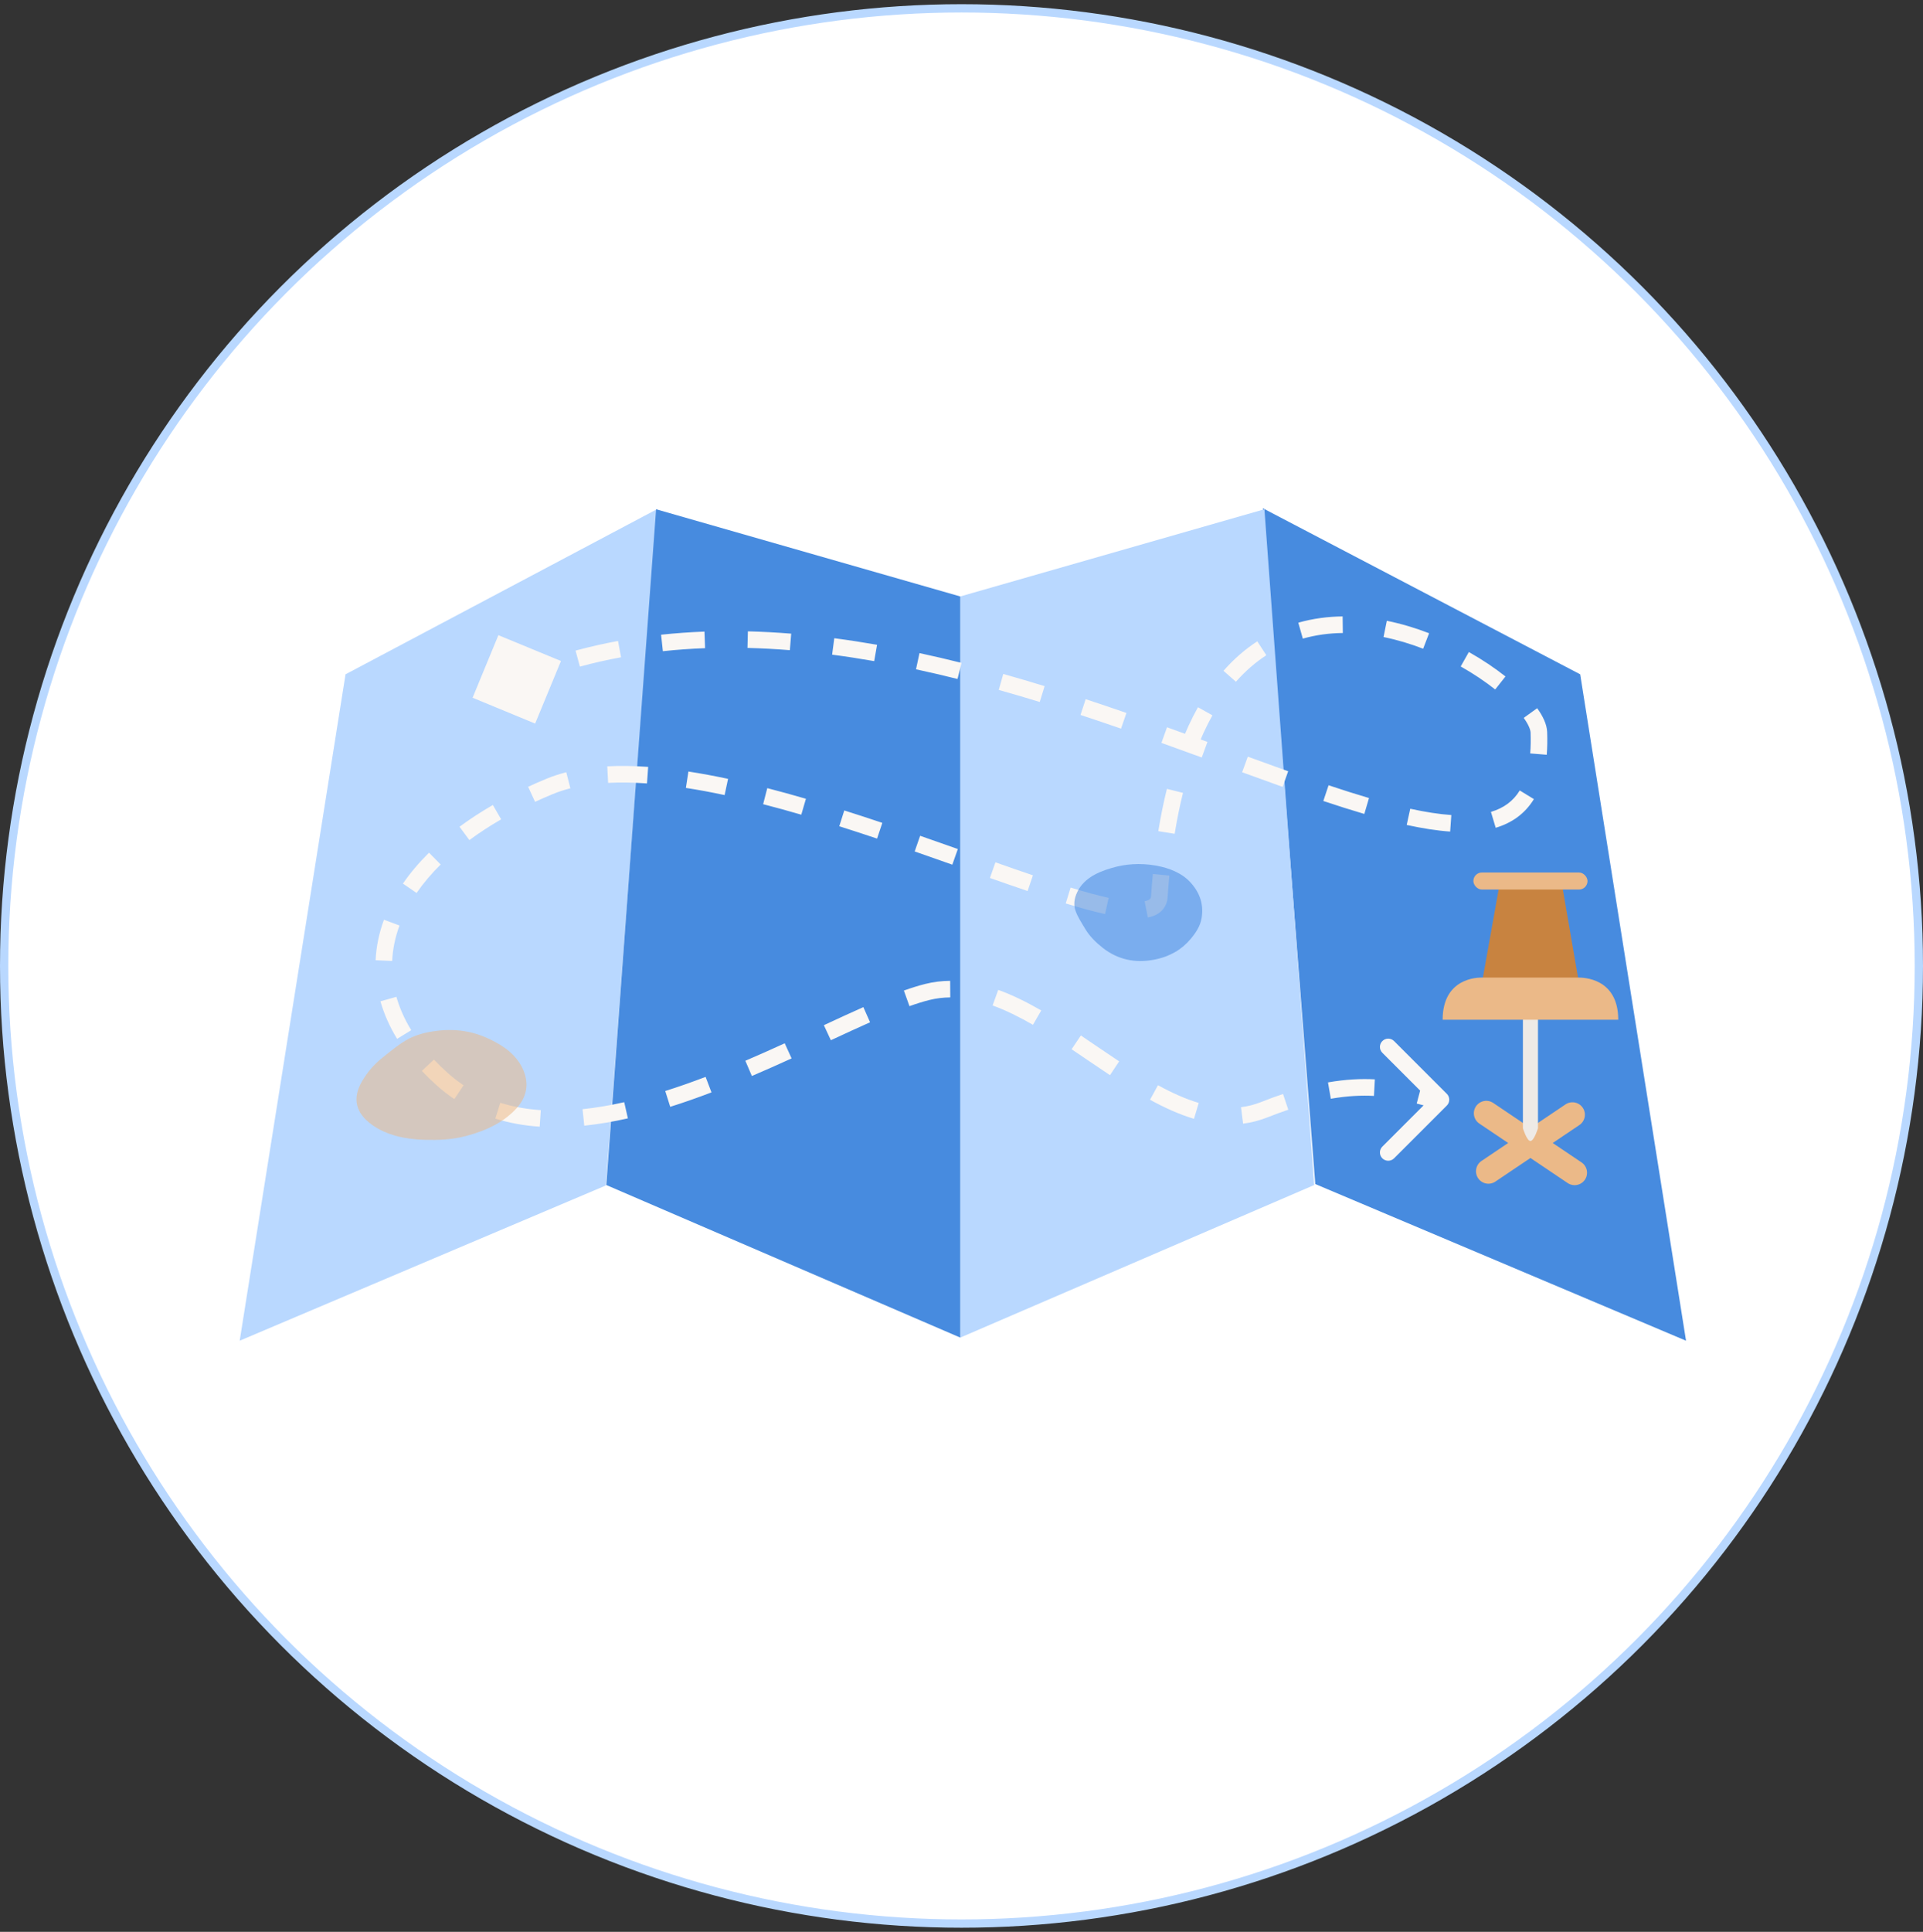 <svg xmlns="http://www.w3.org/2000/svg" width="232" height="233" viewBox="0 0 232 233" fill="none"><rect x="0" y="0" width="232" height="233" fill="#333333" stroke="none"/><circle cx="116" cy="116.506" r="115.5" fill="white" stroke="#B9D8FF"></circle><path d="M41.688 81.329L79.247 61.422L73.086 142.984L28.918 161.704L41.688 81.329Z" fill="#B9D8FF"></path><path d="M190.641 81.329L152.354 61.3L158.683 142.809L203.411 161.705L190.641 81.329Z" fill="#478BDF"></path><path d="M115.851 71.939L152.546 61.422L158.556 142.925L115.851 161.329V71.939Z" fill="#B9D8FF"></path><path d="M115.851 71.939L79.155 61.422L73.145 142.925L115.851 161.329V71.939Z" fill="#478BDF"></path><path d="M57.015 84.154L64.562 87.27L67.678 79.723L60.13 76.607L57.015 84.154ZM185.658 88.328L184.658 88.364L185.658 88.328ZM139.869 108.134L138.871 108.067L139.869 108.134ZM53.311 130.125L52.642 130.868L53.311 130.125ZM111.874 119.643L112.115 120.614L111.874 119.643ZM174.552 133.343C174.942 132.952 174.942 132.319 174.552 131.929L168.188 125.565C167.797 125.174 167.164 125.174 166.774 125.565C166.383 125.955 166.383 126.588 166.774 126.979L172.431 132.636L166.774 138.293C166.383 138.683 166.383 139.316 166.774 139.707C167.164 140.097 167.797 140.097 168.188 139.707L174.552 133.343ZM62.73 82.862C63.52 82.534 64.313 82.225 65.111 81.934L64.425 80.055C63.601 80.356 62.78 80.675 61.963 81.015L62.73 82.862ZM69.96 80.4C71.603 79.956 73.259 79.582 74.926 79.275L74.563 77.308C72.845 77.625 71.136 78.01 69.438 78.469L69.96 80.4ZM79.972 78.543C81.662 78.361 83.361 78.241 85.065 78.177L84.99 76.178C83.241 76.244 81.497 76.368 79.758 76.554L79.972 78.543ZM90.178 78.147C91.881 78.189 93.586 78.281 95.293 78.419L95.453 76.425C93.712 76.285 91.969 76.191 90.228 76.147L90.178 78.147ZM100.392 78.96C102.086 79.182 103.778 79.443 105.467 79.739L105.812 77.769C104.097 77.468 102.376 77.203 100.651 76.977L100.392 78.96ZM110.511 80.725C112.188 81.086 113.859 81.477 115.521 81.892L116.006 79.952C114.325 79.531 112.632 79.136 110.931 78.77L110.511 80.725ZM120.497 83.214C122.158 83.68 123.807 84.166 125.441 84.667L126.028 82.755C124.38 82.249 122.715 81.759 121.038 81.288L120.497 83.214ZM130.356 86.23C132.005 86.772 133.636 87.324 135.247 87.881L135.9 85.991C134.282 85.431 132.641 84.876 130.98 84.33L130.356 86.23ZM140.121 89.599C141.77 90.191 143.393 90.78 144.987 91.362L145.673 89.483C144.077 88.901 142.45 88.31 140.795 87.717L140.121 89.599ZM149.856 93.142C151.524 93.751 153.154 94.342 154.741 94.906L155.411 93.022C153.832 92.46 152.208 91.871 150.542 91.263L149.856 93.142ZM159.652 96.608C161.365 97.18 163.016 97.706 164.6 98.171L165.163 96.252C163.609 95.796 161.982 95.278 160.286 94.711L159.652 96.608ZM169.711 99.498C171.583 99.906 173.338 100.186 174.955 100.298L175.094 98.303C173.6 98.199 171.945 97.938 170.138 97.544L169.711 99.498ZM180.448 99.841C182.4 99.257 183.979 98.144 185.057 96.383L183.351 95.339C182.559 96.633 181.41 97.466 179.875 97.924L180.448 99.841ZM186.607 91.032C186.676 90.181 186.692 89.269 186.657 88.292L184.658 88.364C184.691 89.274 184.675 90.108 184.613 90.871L186.607 91.032ZM186.657 88.292C186.623 87.351 186.126 86.353 185.454 85.418L183.83 86.584C184.428 87.418 184.646 88.019 184.658 88.364L186.657 88.292ZM181.628 81.589C180.34 80.571 178.848 79.565 177.209 78.641L176.227 80.383C177.779 81.258 179.184 82.207 180.387 83.158L181.628 81.589ZM172.414 76.376C170.78 75.747 169.067 75.229 167.314 74.874L166.916 76.834C168.549 77.165 170.154 77.649 171.695 78.243L172.414 76.376ZM161.982 74.347C160.19 74.367 158.392 74.601 156.632 75.103L157.18 77.026C158.752 76.578 160.371 76.365 162.005 76.347L161.982 74.347ZM151.684 77.352C150.244 78.288 148.876 79.463 147.606 80.906L149.107 82.227C150.261 80.916 151.492 79.862 152.774 79.029L151.684 77.352ZM144.529 85.301C143.727 86.734 142.992 88.328 142.334 90.092L144.207 90.791C144.833 89.114 145.526 87.614 146.274 86.277L144.529 85.301ZM140.782 95.146C140.385 96.737 140.038 98.435 139.744 100.247L141.719 100.567C142.004 98.806 142.34 97.162 142.722 95.629L140.782 95.146ZM139.086 105.416C139.004 106.278 138.932 107.161 138.871 108.067L140.866 108.201C140.926 107.314 140.997 106.449 141.077 105.606L139.086 105.416ZM138.871 108.067C138.856 108.284 138.792 108.376 138.73 108.436C138.647 108.515 138.467 108.625 138.095 108.697L138.477 110.66C139.076 110.544 139.658 110.314 140.109 109.884C140.58 109.435 140.823 108.85 140.866 108.201L138.871 108.067ZM133.75 108.293C132.409 107.997 130.87 107.573 129.161 107.05L128.576 108.963C130.312 109.494 131.907 109.934 133.319 110.246L133.75 108.293ZM124.618 105.574C123.176 105.085 121.664 104.559 120.094 104.006L119.43 105.893C121.003 106.446 122.524 106.976 123.975 107.468L124.618 105.574ZM115.558 102.403C114.074 101.878 112.553 101.342 111.009 100.805L110.352 102.695C111.892 103.23 113.408 103.764 114.892 104.289L115.558 102.403ZM106.449 99.247C104.93 98.737 103.396 98.236 101.858 97.749L101.254 99.655C102.78 100.138 104.303 100.637 105.813 101.143L106.449 99.247ZM97.231 96.341C95.67 95.886 94.112 95.456 92.567 95.058L92.068 96.995C93.591 97.387 95.129 97.812 96.672 98.261L97.231 96.341ZM87.837 93.94C86.216 93.594 84.618 93.295 83.055 93.054L82.75 95.031C84.271 95.265 85.831 95.557 87.42 95.895L87.837 93.94ZM78.199 92.495C76.49 92.374 74.838 92.344 73.263 92.427L73.367 94.424C74.847 94.347 76.415 94.373 78.056 94.49L78.199 92.495ZM68.318 93.14C67.479 93.354 66.673 93.618 65.906 93.936L66.672 95.783C67.343 95.505 68.057 95.27 68.813 95.077L68.318 93.14ZM65.906 93.936C65.157 94.246 64.427 94.566 63.715 94.894L64.554 96.71C65.241 96.393 65.947 96.084 66.672 95.783L65.906 93.936ZM59.463 97.091C58.018 97.926 56.675 98.802 55.44 99.715L56.628 101.324C57.799 100.459 59.078 99.623 60.463 98.823L59.463 97.091ZM51.758 102.845C50.546 104.043 49.494 105.288 48.611 106.57L50.258 107.704C51.063 106.535 52.032 105.386 53.164 104.268L51.758 102.845ZM46.321 110.933C45.73 112.533 45.391 114.166 45.316 115.814L47.314 115.904C47.379 114.473 47.674 113.042 48.197 111.625L46.321 110.933ZM45.9 120.772C46.334 122.305 47.003 123.818 47.908 125.297L49.614 124.252C48.797 122.918 48.205 121.572 47.824 120.227L45.9 120.772ZM50.897 129.167C51.439 129.742 52.021 130.309 52.642 130.868L53.98 129.381C53.397 128.857 52.855 128.328 52.352 127.795L50.897 129.167ZM52.642 130.868C53.34 131.496 54.065 132.059 54.815 132.56L55.927 130.898C55.257 130.449 54.607 129.945 53.98 129.381L52.642 130.868ZM59.762 134.916C61.483 135.456 63.275 135.767 65.112 135.891L65.247 133.896C63.547 133.781 61.913 133.494 60.36 133.008L59.762 134.916ZM70.488 135.769C72.224 135.589 73.984 135.286 75.75 134.887L75.31 132.936C73.608 133.32 71.927 133.609 70.282 133.78L70.488 135.769ZM80.859 133.494C82.527 132.969 84.192 132.381 85.838 131.754L85.127 129.885C83.51 130.5 81.883 131.075 80.258 131.587L80.859 133.494ZM90.709 129.778C92.342 129.081 93.945 128.364 95.502 127.654L94.672 125.834C93.124 126.541 91.536 127.25 89.923 127.939L90.709 129.778ZM100.239 125.464C101.902 124.69 103.485 123.958 104.97 123.299L104.16 121.471C102.656 122.138 101.059 122.877 99.395 123.65L100.239 125.464ZM109.722 121.355C110.594 121.043 111.394 120.793 112.115 120.614L111.633 118.673C110.829 118.873 109.963 119.145 109.048 119.472L109.722 121.355ZM112.115 120.614C112.956 120.405 113.798 120.305 114.645 120.299L114.632 118.299C113.634 118.306 112.634 118.424 111.633 118.673L112.115 120.614ZM119.752 121.271C121.355 121.85 122.977 122.656 124.622 123.604L125.621 121.871C123.913 120.887 122.181 120.022 120.432 119.39L119.752 121.271ZM129.284 126.551C130.806 127.572 132.379 128.66 133.915 129.678L135.02 128.011C133.477 126.989 131.965 125.942 130.398 124.89L129.284 126.551ZM138.744 132.643C140.492 133.6 142.264 134.41 144.05 134.942L144.621 133.025C143.014 132.546 141.377 131.804 139.704 130.889L138.744 132.643ZM149.972 135.525C150.957 135.401 151.938 135.154 152.913 134.766L152.175 132.907C151.358 133.232 150.541 133.438 149.721 133.541L149.972 135.525ZM152.913 134.766C153.789 134.418 154.625 134.112 155.425 133.845L154.791 131.948C153.954 132.228 153.083 132.546 152.175 132.907L152.913 134.766ZM160.556 132.52C162.588 132.168 164.3 132.1 165.76 132.18L165.87 130.182C164.257 130.094 162.394 130.172 160.215 130.549L160.556 132.52ZM170.917 133.1C171.918 133.365 172.916 133.636 173.845 133.636V131.636C173.232 131.636 172.51 131.453 171.431 131.167L170.917 133.1Z" fill="#FAF7F4"></path><path d="M189.968 141.444L179.312 134.272M189.709 134.447L179.571 141.27L189.709 134.447Z" stroke="#EBB988" stroke-width="3" stroke-linecap="round" stroke-linejoin="round"></path><path opacity="0.55" d="M134.096 104.696C135.72 104.199 137.547 104.067 139.427 104.395C141.122 104.692 142.644 105.331 143.659 106.465C144.815 107.755 145.22 109.148 144.973 110.702C144.811 111.718 144.265 112.513 143.608 113.292C142.583 114.508 141.162 115.376 139.266 115.744C136.889 116.206 134.797 115.707 133.025 114.311C132.178 113.643 131.453 112.914 130.931 112.046C130.501 111.329 130.035 110.623 129.763 109.873C129.489 109.117 129.613 108.36 129.938 107.649C130.623 106.149 132.093 105.269 134.096 104.696Z" fill="#478BDF"></path><path opacity="0.55" d="M59.754 125.682C61.474 126.581 62.723 127.835 63.263 129.389C63.749 130.79 63.587 132.26 62.342 133.642C60.926 135.215 58.92 136.3 56.285 137.002C54.561 137.461 52.975 137.515 51.351 137.48C48.816 137.424 46.616 136.883 44.949 135.714C42.859 134.247 42.471 132.442 43.708 130.361C44.299 129.366 45.058 128.425 46.156 127.553C47.062 126.833 47.933 126.093 48.982 125.469C50.04 124.841 51.326 124.502 52.652 124.335C55.45 123.981 57.697 124.551 59.754 125.682Z" fill="#EBB988"></path><path d="M183.731 122.074H185.55V136.078C185.55 136.078 185.078 137.617 184.641 137.617C184.203 137.617 183.731 136.078 183.731 136.078V122.074Z" fill="#EEEAE6"></path><path d="M178.788 118.558L180.88 106.853H188.475L190.493 118.558H178.788Z" fill="#C88340"></path><rect x="177.755" y="105.234" width="13.771" height="2.056" rx="1.028" fill="#EBB988"></rect><path d="M178.732 117.906C179.136 117.906 190.437 117.906 190.437 117.906C190.914 117.906 195.233 117.906 195.233 122.992C193.373 122.992 176.299 122.992 174.048 122.992C174.048 117.906 178.329 117.906 178.732 117.906Z" fill="#EBB988"></path></svg>